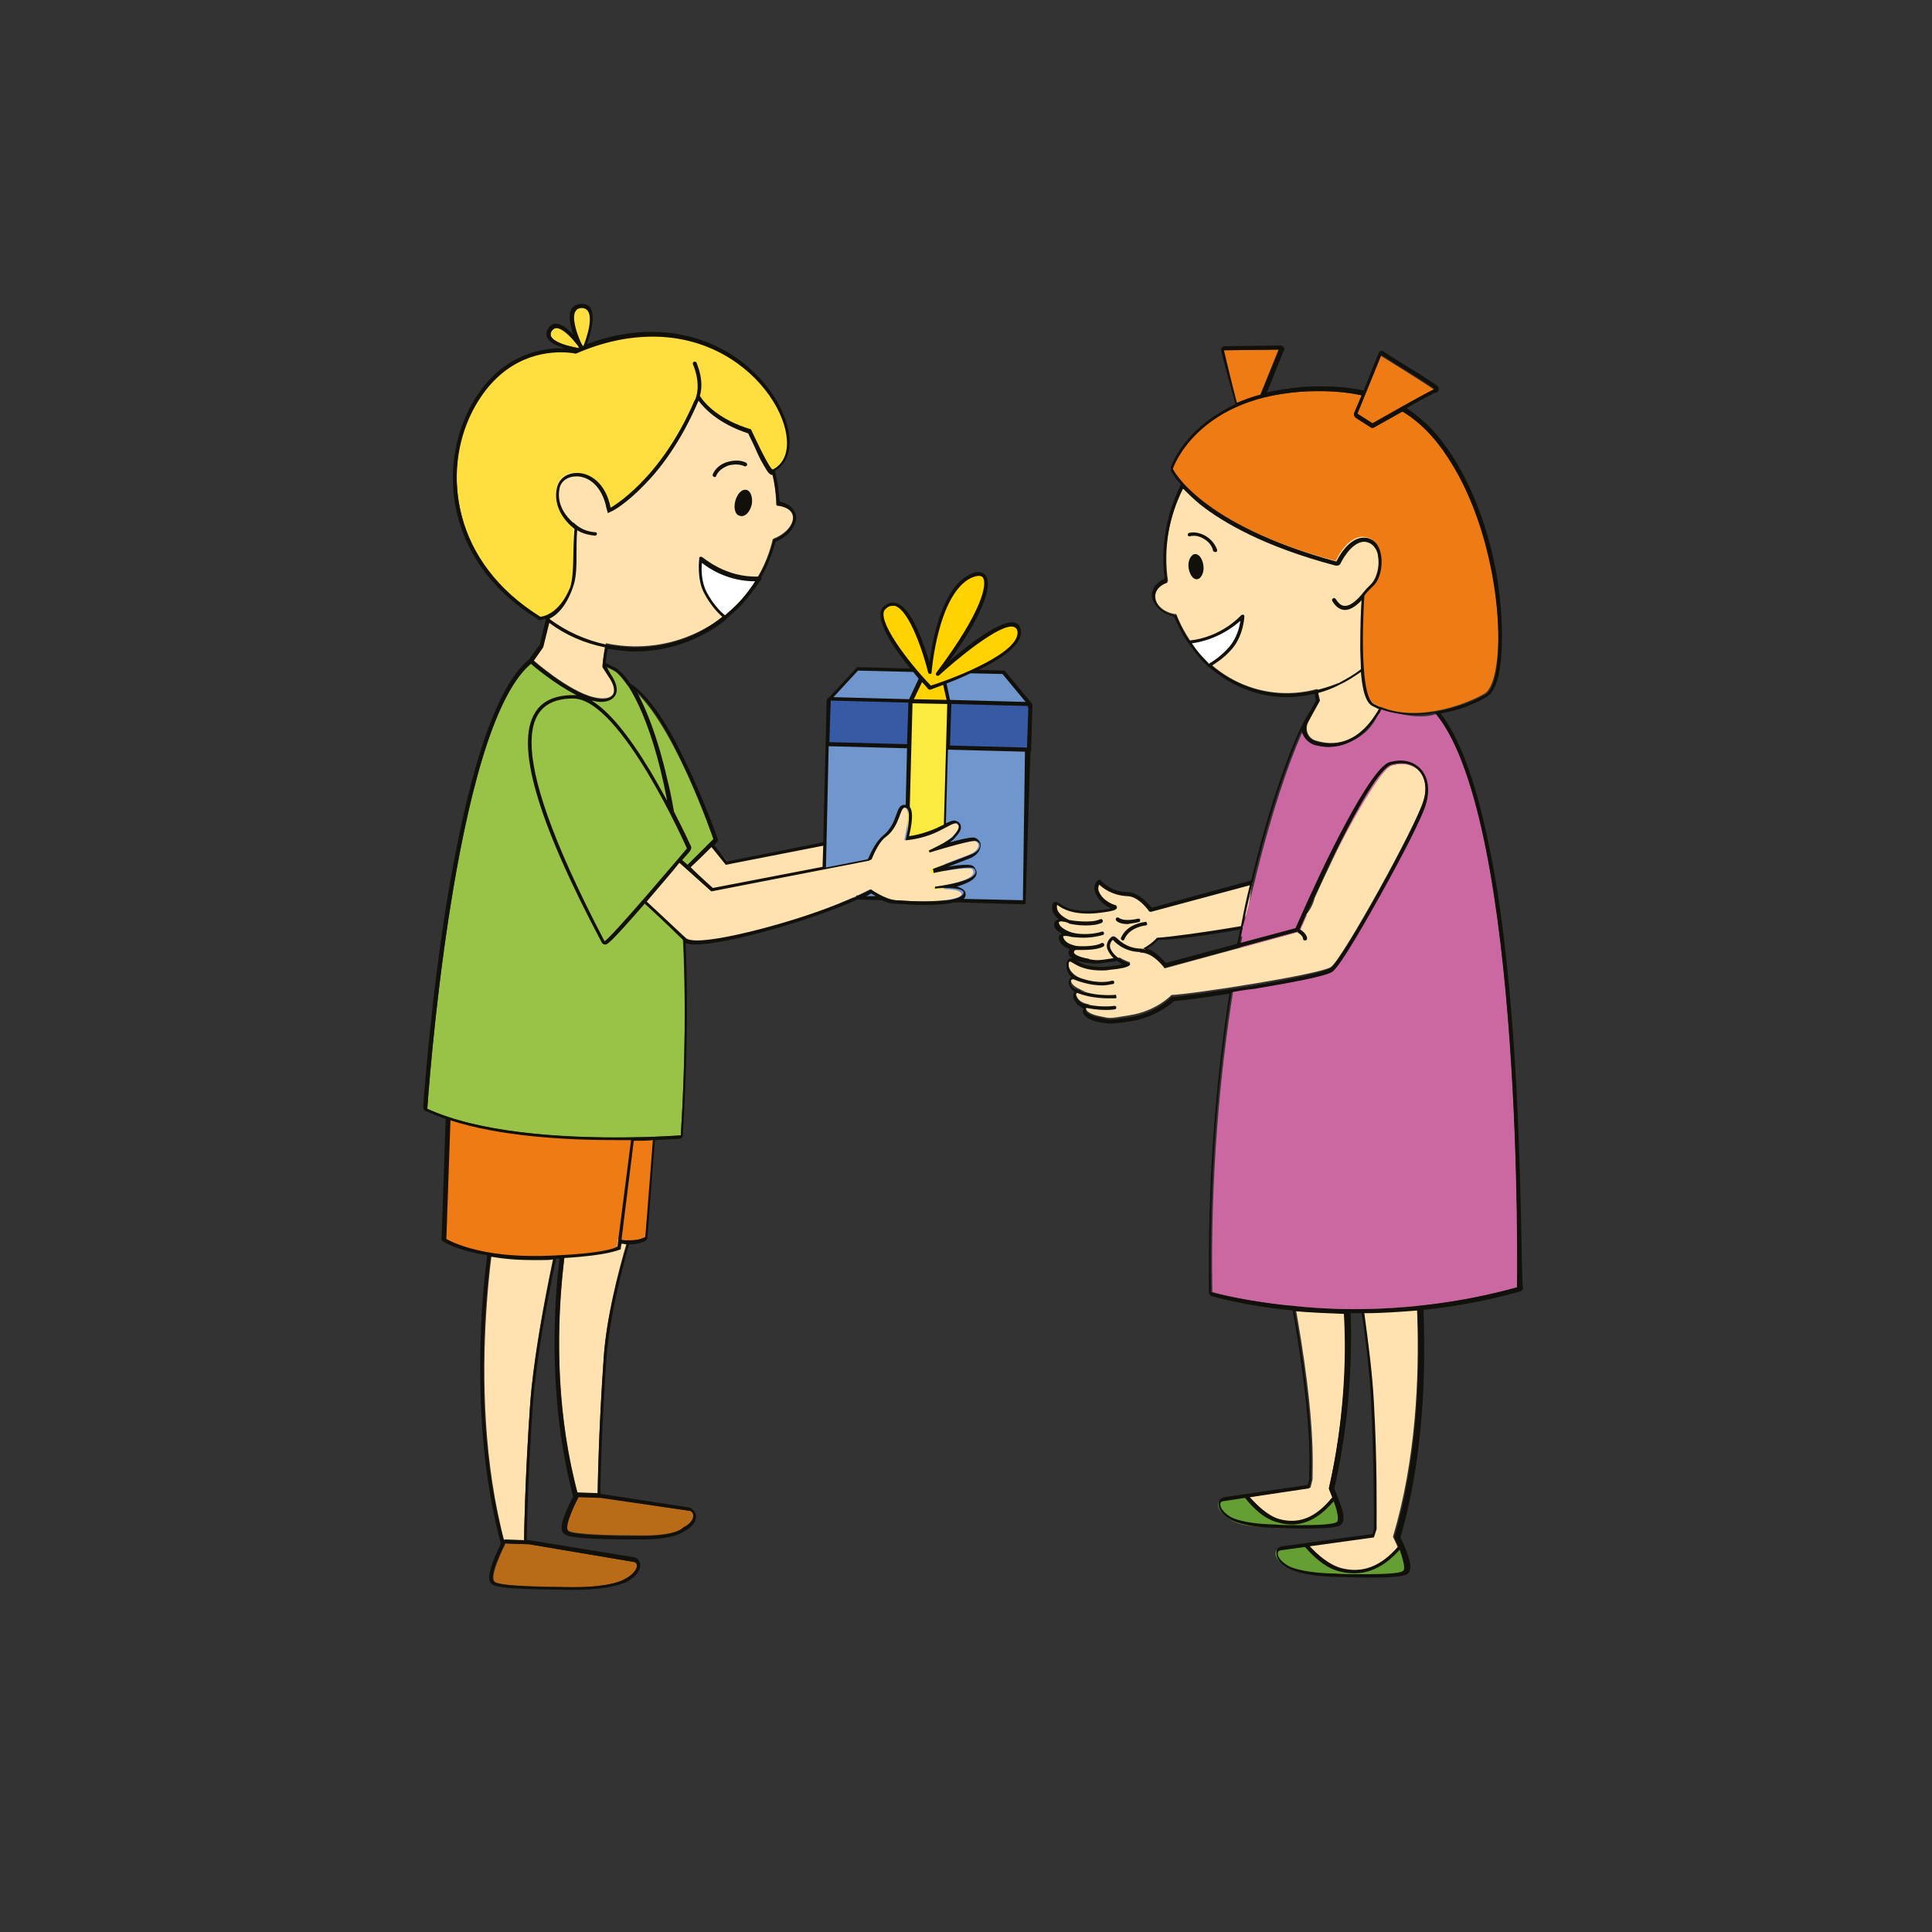 <?xml version="1.0" encoding="utf-8"?>
<!-- Generator: Adobe Illustrator 23.1.0, SVG Export Plug-In . SVG Version: 6.00 Build 0)  -->
<svg version="1.1" id="Слой_1" xmlns="http://www.w3.org/2000/svg" xmlns:xlink="http://www.w3.org/1999/xlink" x="0px" y="0px"
	 viewBox="0 0 283.5 283.5" style="enable-background:new 0 0 283.5 283.5;" xml:space="preserve">
<rect x="0" y="0" width="283.5" height="283.5" fill="#333333" stroke="none"/>
<style type="text/css">
	.st0{fill:#B96B17;}
	.st1{fill:#7096CE;}
	.st2{fill:#375AA4;}
	.st3{fill:#FBEA3F;}
	.st4{fill:#98C346;}
	.st5{fill:#FFE2AF;}
	.st6{fill:#FFD200;}
	.st7{fill:#FFDE40;}
	.st8{fill:#FFFFFF;}
	.st9{fill:none;}
	.st10{fill:#659F33;}
	.st11{fill:#EE7B14;}
	.st12{fill:#CB68A1;}
	.st13{fill:#12100B;}
</style>
<path class="st0" d="M93,229.2l-15.4-2.6l-3.4-0.1c0,0-2.5,4.8-1.6,5.6c0.8,0.7,7.4,0.7,11.2,0.8c5.8,0.1,7.8-1.1,7.8-1.1
	C93.7,230.8,93.8,229.3,93,229.2z"/>
<path class="st0" d="M101.2,221.7l-13.1-2l-3.2-0.1c0,0-2.4,4.3-1.5,5c0.7,0.6,6.9,0.7,10.5,0.7c5.5,0.1,6.4-1.2,6.4-1.2
	C102.2,223.2,101.9,221.8,101.2,221.7z"/>
<path class="st1" d="M120.8,131.6l0.7-28.9l29.6,0.8l-0.7,28.9L120.8,131.6z"/>
<path class="st1" d="M147.3,98.7l-21.4-0.5l-4.1,4.4l29.4,0.8L147.3,98.7z"/>
<path class="st2" d="M121.6,102.6l29.6,0.8l-0.2,6.6l-29.6-0.8L121.6,102.6z"/>
<path class="st3" d="M133.6,102.9l5.6,0.1l-0.7,28.9l-5.6-0.1L133.6,102.9z"/>
<path class="st4" d="M94.5,132.3l5.1-6l1,0.9c2.3-2.2,4.1-4,4.1-4s-6.3-18.5-12.6-22.6c-0.8-1.1-1.4-1.8-1.9-2.1
	c-0.5-0.3-1.2-0.6-1.8-0.8v0.3l0.9,1.4c1.6,2.4,0.6,3.8-2.2,3.1c-3.5-0.8-8.4-5.1-8.8-5.4c-11.8,8.6-15.6,65.6-15.6,65.6
	c12.7,5.9,37.2,3.9,37.2,3.9c0.7-11.3,0.7-20.9,0.3-28.9C98.2,135.7,94.5,132.3,94.5,132.3z"/>
<g>
	<path class="st5" d="M73.3,176.6c0,0-5.5,26.5,0.8,49.9l2.8-0.1c0,0,0.1-9.2,0.9-20.5c0.8-11.1,5-28.6,5-28.6L73.3,176.6z"/>
	<path class="st5" d="M84.9,219.6l2.8-0.1c0,0,0.1-9.2,0.9-20.5c0.8-11.1,6.4-25.9,6.4-25.9l-10.1-0.1
		C84.9,173.1,78.5,196.2,84.9,219.6z"/>
	<path class="st5" d="M104.5,123.8l-3.4,3.2l3.5,3.5l16.3-3l0.2-3.7l-14.3,2.7L104.5,123.8z"/>
	<path class="st5" d="M80.7,90.8l-1,4.1l-1.4,2c0,0,5.1,4.5,8.8,5.4c2.9,0.7,3.9-0.7,2.2-3.1l-0.9-1.4c0,0,0.1-1.7,0.5-3.4
		c0.1,0,0.1,0,0.1,0c11,2.3,21.9-4.5,24.4-15.3c0.1,0,0.2-0.1,0.2-0.1c2-0.8,3.2-2.5,2.6-3.7c-0.3-0.8-1.2-1.2-2.3-1.2
		c-0.1-9.4-6.9-17.9-16.6-19.9c-11.3-2.3-22.3,4.8-24.6,15.9C71.1,78.3,74.4,86.2,80.7,90.8z"/>
	<path class="st5" d="M143,123.4c-0.7-0.2-6.7,1.7-6.7,1.7l-0.1-0.3c0,0,2.8-1.3,3.5-2c0.8-0.8,1.3-1.5,0.7-1.9
		c-0.5-0.4-1.8,0.8-4.1,1.6c-1.9,0.7-3.6,0.8-3.6,0.8c0.7-3.4,0.7-4.8-0.1-4.8c-0.7,0-0.7,2.7-2.8,4.3c-0.9,0.7-1.7,2.4-2.1,3.3
		l-0.4,0.2l-23,4.4l-4.9-4.4l-5.1,6c0,0,4.4,4.1,6.2,5.8c1.8,1.7,20.4-3.9,27.1-7.6c0,0,2.1,1.5,3.7,1.6c7.1,0.5,9.8-0.3,9.8-0.9
		c-0.1-1-4.2-0.7-4.2-0.7v-0.3c0,0,7-0.9,5.8-2.6c-0.4-0.6-6.1,0.6-6.1,0.6l-0.1-0.6c0,0,4.9-1.9,5.5-2.1
		C143.7,124.9,144,123.7,143,123.4L143,123.4z"/>
	<path class="st5" d="M206.5,177.3l-9,0.5c0,0,3.5,17,4,27.8c0.4,8.7,0.4,16,0.4,18.7l-0.4,1.2l-13.7,1.9c-0.7,0.1-0.6,1.3,1.2,2.3
		c0,0,1.7,1,6.8,1.1c3.4,0.1,9.3,0.2,9.9-0.4c0.8-0.7-1.2-4.7-1.3-4.9h0C211.1,203.1,206.5,177.3,206.5,177.3z"/>
	<path class="st5" d="M196.2,223.3c0.7-0.7-1.2-4.7-1.2-4.9h0c4.7-20.2,1.2-38.2,1.2-38.2s-8.8-1.5-8.3,0.5
		c5.4,25.1,4.7,33.7,4.7,36.4l-0.3,1.2l-12.7,1.9c-0.6,0.1-0.6,1.3,1.2,2.3c0,0,1.5,1,6.4,1.1C190.1,223.7,195.6,223.9,196.2,223.3z
		"/>
	<path class="st5" d="M204.3,112.3c-2.5,0.7-8.3,12.6-11.4,19.5c-0.2,0.9-0.7,1.8-1.3,2.5c0.1,0,0.2,0,0.2-0.1
		c-0.7,1.5-1.1,2.5-1.1,2.5l-19.8,5.4c0,0-1.6-2.3-3.5-2.3c-0.1,0-0.2,0-0.2,0c1.8-0.9,2.6-1.9,2.6-1.9c1.5-0.1,7.3-0.8,12.7-1.8
		c-0.2-0.4-0.2-1,0.1-1.4c0.1-0.2,0.3-0.4,0.4-0.7c-0.1,0.4,0-0.1,0-0.2c0-0.1,0.1-0.2,0.1-0.3c0.2-0.5,0.2-1.1,0.3-1.6
		c0.1-0.8,0.2-1.7,0.4-2.5l-15,4.1c0,0-1.6-2.3-3.5-2.3c-2.6,0-4.1-1.8-4.1-1.8s-0.6,0.5-0.3,1.4c0.6,1.8,2.6,2.3,2.6,2.3
		s0.7,0.4-2.7,0.7c-5.3,0.5-5.9-2.2-6.1-0.8c-0.2,1.5,2,2.4,2,2.4s-1.9-0.7-1.6,0.4c0.3,0.9,2.4,1.5,2.4,1.5
		c-1.5-0.4-2.1-0.2-1.5,0.8c0.5,0.9,1.9,1,1.9,1c-0.6-0.1-1.7,1.2,1.8,1.8c1,0.2,0.9,0.3,3.8-0.2c0.3,0,0.5-0.1,0.8-0.2
		c0.8,0.5,1.5,0.7,1.5,0.7s0.4,0.6-2.9,0.9c-5.3,0.5-5.9-2.2-6.1-0.8c-0.2,1.5,2,2.4,2,2.4s-1.9-0.7-1.6,0.4
		c0.3,0.9,2.4,1.5,2.4,1.5c-1.5-0.4-2.1-0.2-1.5,0.8c0.5,0.9,1.9,1,1.9,1c-0.6-0.1-1.7,1.2,1.8,1.8c1,0.2,0.9,0.3,3.8-0.2
		c4.1-0.6,6.3-3,6.3-3c3-0.1,21.7-3,23.4-4.1c1.7-1.2,12.6-20.9,13.6-24.5C210,114,207.8,111.3,204.3,112.3L204.3,112.3z"/>
	<path class="st5" d="M172.4,90.1c0.1,0,0.1,0,0.2,0c3.5,8.9,12.2,13.3,20.7,11l0.4,1.7l-1.7,3.1c-0.6,1.1-0.1,2.5,1.2,2.8
		c2.3,0.7,5.9,0.7,8.9-4.2c2.2-3.6-0.9-2.9-0.9-2.9l-0.8-4.2c6.9-5.7,9.9-16,6.6-24.9c-3.8-10.4-14.6-15.1-24.1-10.4
		c-8.3,4.1-12.9,13.8-11.5,23.2c-0.9,0.3-1.6,0.9-1.8,1.7C169.2,88.4,170.5,89.8,172.4,90.1z"/>
</g>
<path class="st6" d="M149.5,92.5c-0.5-3.6-9.6,4.3-11.6,6h-0.1c8.6-11.3,7.9-15.6,4.6-14c-4.7,2.3-5.8,12.5-5.9,14h-0.1
	c-0.4-1.5-3.4-12.6-6.7-9.2c-1.7,1.7,3.1,7.7,5.5,10.3l-1.6,3.3l5.6,0.2l-0.6-2.9C142.4,98.7,149.9,95.5,149.5,92.5z"/>
<path class="st7" d="M85.5,44.9c-3.1-0.1-0.1,7.3-0.1,7.3C85.5,52.1,88.3,45,85.5,44.9z"/>
<path class="st7" d="M84.5,51.5c0,0-9.7-2.3-15.2,8.5C64.7,69,66.5,83,79.4,90.9c0,0,3-0.7,4.5-5.3c0.7-2.1,0-5.3,0.2-8.6
	c0,0-3.1-1.9-2.4-5.5c0.7-3.4,6.3-3.1,7.5,3.3c0,0,8-4,13-16.8c0,0,1.4,3.3,7.6,5.1c0,0,2.9,6.1,3.3,6
	C121.5,65.4,107.9,41.4,84.5,51.5z"/>
<path class="st7" d="M85.1,51.1C85,51,82.1,47,81,48.5C79.7,50.3,85.1,51.1,85.1,51.1z"/>
<path class="st8" d="M111.2,84.8c0,0-1.1,1.7-2.5,3.3c-0.7,0.8-2.6,2.4-2.6,2.4s-1.6-1.2-2.9-3.7c-1.1-2.1-0.7-4.9-0.7-4.9
	S106,85,111.2,84.8z"/>
<path class="st9" d="M204.5,225.6c0,0,2.1,4.2,1.3,4.9c-0.7,0.6-6.5,0.5-9.9,0.4c-5.2-0.1-6.8-1.1-6.8-1.1c-1.8-1-1.9-2.2-1.2-2.3
	l13.7-1.9L204.5,225.6L204.5,225.6z"/>
<path class="st10" d="M206.4,229.8c0-1.2-1-3.1-1-3.1c-2.8,3.3-5.3,4.5-8.8,3.6c-3.5-0.9-5-3.8-5-3.8s-3.4,0.3-4.1,0.8
	c-0.7,0.4-0.5,1.9,2.2,3c2.4,1,10.5,1.1,13.3,0.9C205.4,231.2,206.4,231,206.4,229.8z"/>
<path class="st10" d="M193.5,224c2.6-0.1,3.1-0.1,3.1-1.3c0-1.2-0.8-2.9-0.8-2.9c-2.5,3.3-4.9,4.3-8.2,3.5c-3.2-0.9-4.8-3.8-4.8-3.8
	s-3,0.2-3.7,0.6c-0.7,0.4-0.6,1.8,1.8,3.1C183.3,224.4,187.8,224.1,193.5,224z"/>
<path class="st9" d="M195,218.4c0,0,2,4.2,1.2,4.9c-0.6,0.6-6.1,0.5-9.2,0.4c-4.8-0.1-6.4-1.1-6.4-1.1c-1.7-1-1.8-2.2-1.2-2.3
	l12.7-1.9L195,218.4L195,218.4z"/>
<path class="st8" d="M174.3,94.2l3,3.5c0,0,1.7-0.8,3.3-2.6c1.7-1.9,1.7-4.7,1.7-4.7S179.4,93.8,174.3,94.2z"/>
<path class="st11" d="M79.7,166.7c-7.8-0.6-14-2.7-14-2.7l-0.6,18.1c0,0,4.8,2.7,14.4,2.4c9.7-0.3,11-1.5,11-1.5l0.2-1.2
	c2.8,0.6,4-0.3,4-0.3l1.4-14.6C96.1,166.9,85.6,167.2,79.7,166.7z"/>
<path class="st11" d="M213.3,68.4c-2-3.3-4.4-6.4-8.1-8.4c2.4-1.4,5.1-2.8,5.2-2.8c0.3,0-7.8-5-7.8-5l-2.4,5.9
	c-2.7-0.6-5.8-0.9-9.6-0.6c-2.2,0.2-4.1,0.5-5.9,1l2.9-7.2l-8.1,0.1c0,0,1.6,6.6,2.1,8.2c-7.7,3.3-9.6,9.2-9.6,9.2s3.7,8.1,24,13.5
	c0,0,2-4.6,5-3.3c2.2,0.9,2,5.4,0.5,6.8c-1.4,1.3-1.4,1.6-1.4,1.6s-1,14.5,1.4,15.8c5.5,3.1,13.2,0.4,16.3-1.4
	C221.1,100,221,81.2,213.3,68.4z"/>
<path class="st12" d="M210.8,104.9c0,0-0.1-0.1-0.1-0.1c-1.9,0.6-4.2,0.3-6.2-0.3c-0.7-0.1-1.4-0.3-2-0.6c0,0,0,0.1,0,0.1
	c-0.8,2.6-2.6,4.3-5.1,5.1c-2.1,0.8-5.4,0.9-6-1.9c0-0.1,0-0.2,0-0.3c-0.2,0.3-0.3,0.6-0.5,1c-1.8,4.1-4.4,11.5-6.8,21.5l-2.1,8.1
	c0,0,0.1-0.1,0.3-0.1c-0.1,0.5-0.2,1.1-0.3,1.7l8.7-2.4c0,0,0.4-1,1.1-2.5c-0.1,0-0.3,0.1-0.4,0.1c3.7-7.7,10.7-21.4,12.9-22
	c3.5-0.9,5.7,1.7,4.7,5.3c-1,3.6-11.9,23.4-13.6,24.5c-1,0.7-8.2,2-14.4,3c-2,12.5-3.4,27.5-3.1,44.5c0,0,20.5,6.1,44.8-0.7
	C222.6,188.9,223.7,120.8,210.8,104.9z"/>
<path class="st13" d="M109.6,71.9c-0.7-0.2-1.4,0.5-1.7,1.6c-0.3,1.1,0,2.1,0.7,2.2c0.7,0.2,1.4-0.5,1.7-1.6
	C110.5,73.1,110.2,72.1,109.6,71.9z"/>
<path class="st13" d="M109.2,68.4c0.1,0.1,0.3,0,0.4-0.1c0.1-0.1,0-0.3-0.1-0.4c-0.8-0.4-1.8-0.4-2.8-0.1s-1.8,1-2.1,1.8
	c-0.1,0.1,0,0.3,0.2,0.4c0,0,0.1,0,0.1,0c0.1,0,0.2-0.1,0.2-0.2c0.3-0.7,1-1.2,1.8-1.5C107.7,68.1,108.6,68.1,109.2,68.4z"/>
<path class="st13" d="M167.1,135.3c0.2,0,0.2-0.2,0.2-0.3c0-0.2-0.2-0.2-0.3-0.2c-2.1,0.5-2.8-0.1-2.8-0.1c-0.1-0.1-0.3-0.1-0.4,0
	c-0.1,0.1-0.1,0.3,0,0.4c0.1,0.1,0.5,0.5,1.7,0.5C165.8,135.5,166.4,135.5,167.1,135.3z"/>
<path class="st13" d="M164.5,137.6c-0.1,0.1,0,0.3,0.2,0.4c0,0,0.1,0,0.1,0c0.1,0,0.2-0.1,0.2-0.2c0.8-1.8,3.1-2,3.1-2
	c0.2,0,0.3-0.2,0.2-0.3c0-0.2-0.2-0.3-0.3-0.2C168,135.3,165.4,135.5,164.5,137.6L164.5,137.6z"/>
<path class="st13" d="M151.3,103.1l-3.8-4.6c-0.1-0.1-0.1-0.1-0.2-0.1l-3.7-0.1c3.3-1.6,6.5-3.7,6.2-5.8c-0.1-0.7-0.5-1-0.8-1.1
	c-1.9-0.7-6.9,3.2-9.7,5.6c5.4-7.4,6.3-11.4,5.3-12.6c-0.3-0.3-0.9-0.8-2.3-0.1c-4.1,2-5.5,9.7-5.9,12.9c-0.8-2.6-2.6-8.1-4.9-8.7
	c-0.7-0.2-1.3,0-1.9,0.6c-1.5,1.5,1.5,6,4,9l-7.7-0.2c-0.1,0-0.2,0-0.2,0.1l-4.1,4.4c-0.1,0-0.2,0.1-0.2,0.2
	c-0.1,0.1-0.1,0.1-0.1,0.2l-0.5,20.8l-14.1,2.8l-1.9-2.4c0.2-0.2,0.4-0.4,0.4-0.4c0.2-0.2,0.2-0.4,0.1-0.5c0-0.1-2-5.8-4.8-11.5
	c-2.8-5.9-5.5-9.7-8-11.3c-0.8-1.2-1.5-1.8-2-2.2c-0.5-0.3-1-0.5-1.6-0.8c0-0.5,0.1-1.3,0.3-2.1c1.3,0.2,2.7,0.4,4,0.4
	c4.7,0,9.4-1.6,13.1-4.5c0.1,0,0.1-0.1,0.2-0.2c0,0,0.1,0,0.1-0.1c0.1-0.1,1.9-1.6,2.6-2.5c1.4-1.6,2.5-3.3,2.5-3.3
	c0.1-0.1,0.1-0.2,0-0.3c0.9-1.6,1.6-3.4,2.1-5.2c1.4-0.6,2.4-1.5,2.8-2.6c0.3-0.6,0.3-1.3,0-1.8c-0.4-0.8-1.2-1.3-2.2-1.5
	c-0.1-1.5-0.3-3.1-0.7-4.5c1.9-1.1,2.6-3.4,1.9-6.3c-1.3-5.8-8.4-14.1-20-14.1c-3.1,0-6.3,0.6-9.5,1.8c0.5-1.2,1.2-3.7,0.7-5
	c-0.2-0.6-0.7-0.9-1.4-0.9c0,0-0.1,0-0.1,0c-0.8,0-1.2,0.4-1.4,0.7c-0.6,0.9-0.2,2.5,0.2,3.8c-1-1.1-1.8-1.6-2.5-1.6
	c-0.5,0-0.8,0.2-1.1,0.6c-0.4,0.6-0.4,1.1-0.2,1.4c0.3,0.8,1.4,1.2,2.5,1.6c-0.2,0-0.3,0-0.5,0c-3.3,0-9.5,1.2-13.5,9
	c-2.4,4.8-3,10.5-1.6,15.8c1.6,6.1,5.7,11.3,11.8,15L79,91h0.2c0,0,0.3,0,0.7-0.2c0.1,0,0.1,0.1,0.2,0.1l-0.9,3.7l-1.4,1.9
	c0,0-0.1,0.1-0.1,0.2c-4.6,3.7-8.5,14.8-11.7,33c-2.8,16.3-3.9,32.7-3.9,32.8c0,0.2,0.1,0.4,0.3,0.5c0.9,0.4,1.9,0.8,3,1.2
	l-0.6,17.5v0.3l0.3,0.2c0.1,0.1,2.1,1.3,6.4,2c-0.3,2.4-0.6,5.2-0.8,8.4c-0.5,8.7-0.5,21.7,2.8,33.9c-0.2,0.5-0.6,1.3-1,2.2
	c-0.8,2.1-0.9,3.2-0.4,3.7c0.8,0.7,4.4,0.8,11.5,0.9h0.1h0.4c5.4,0,7.4-1,7.7-1.1c1.8-0.9,2.3-2.1,2.1-2.8c-0.1-0.5-0.4-0.8-0.9-0.9
	L77.6,226c0,0-0.1,0-0.1,0h-0.2c0-1.8,0.2-10.1,0.9-20c0.5-6.5,2.1-15.2,3.4-21.3c0.2,0,0.4,0,0.5,0c-0.1,0.9-0.2,1.8-0.3,2.8
	c-0.7,7.9-0.9,19.9,2.3,32.1c-0.2,0.4-0.6,1.2-1,2.1c-0.8,1.9-0.9,2.9-0.3,3.4c0.6,0.5,3.2,0.8,10.8,0.8h0.1h0.3
	c4.6,0,6-0.9,6.4-1.2c1.8-0.9,1.8-2.1,1.7-2.4c-0.1-0.5-0.5-1-1-1.1l-13-2c0-1.8,0.2-10.1,0.9-20c0.4-5.3,1.9-11.6,3.3-16.6h0
	c1.6,0,2.4-0.5,2.5-0.6l0.2-0.2l0-0.2l1.1-14.3c2.2-0.1,3.6-0.2,3.6-0.2c0.3,0,0.5-0.2,0.5-0.5c0.6-10.2,0.8-19.7,0.4-28.2
	c0.4,0.1,0.8,0.2,1.4,0.2c4.6,0,16.9-3.5,23.8-6.6l3.6,0.1c0.6,0.3,1.3,0.5,1.9,0.5c1.5,0.1,3,0.2,4.3,0.2s3.3-0.1,4.6-0.4l10,0.3
	c0.2,0,0.3-0.1,0.3-0.3l0.7-22.1c0.1-0.1,0.1-0.1,0.1-0.2l0.2-6.6c0-0.1,0-0.2-0.1-0.2C151.4,103.1,151.3,103.1,151.3,103.1
	L151.3,103.1z M147.1,98.9l3.4,4.1l-11.1-0.3l-0.5-2.4c1-0.4,2.3-0.9,3.5-1.5L147.1,98.9z M133.5,118.4l0.4-15.2l5.1,0.1l-0.5,17.7
	c0,0,0,0,0,0c-0.6,0.3-1.4,0.7-2.3,1c-1.1,0.4-2.1,0.6-2.8,0.7C134.1,119.7,133.8,118.8,133.5,118.4z M134.1,102.6l1.2-2.5
	c0.5,0.5,0.8,0.9,0.9,1c0.1,0.1,0.1,0.1,0.2,0.1h0.1c0.1,0,0.8-0.3,1.9-0.7l0.5,2.2L134.1,102.6z M129.9,89.4
	c0.4-0.4,0.7-0.5,1.1-0.5c0.1,0,0.2,0,0.3,0c2.2,0.6,4.3,7.3,4.9,9.8c0,0.1,0.2,0.2,0.3,0.2s0.2-0.1,0.2-0.2s0.9-11.5,5.8-13.9
	c0.5-0.2,1.3-0.5,1.7-0.1c0.7,0.9,0.1,4.8-6.8,14c-0.1,0.1-0.1,0.3,0,0.4c0.1,0.1,0.3,0.1,0.4,0c2.4-2.2,9.1-7.8,11-7.1
	c0.2,0.1,0.4,0.2,0.5,0.6c0.5,3.1-8.9,6.8-12.7,8C133.1,97,128.5,90.8,129.9,89.4z M125.9,98.4l8.1,0.2c0.3,0.4,0.6,0.7,0.8,1
	l-1.4,3l-11.1-0.3L125.9,98.4z M121.9,102.8l11.4,0.3l-0.2,6.1l-11.4-0.3L121.9,102.8z M121.6,109.5l11.5,0.3l-0.2,8.3
	c-0.1,0-0.2,0-0.2,0h0c-0.7,0-0.9,0.7-1.2,1.5c-0.3,0.9-0.8,2.1-1.9,3c-0.9,0.7-1.7,2.2-2.2,3.4l-0.1,0.1l-6.1,1.2L121.6,109.5z
	 M106.5,126.9l14.3-2.8l-0.1,3.1l-16.1,3.1l-3.3-3c1.3-1.2,2.4-2.3,3.1-3L106.5,126.9z M104.7,123.1c0,0-1.7,1.7-3.8,3.8l-0.8-0.7
	c0.7-0.8,1.2-1.3,1.2-1.4c0.1-0.2,0.2-0.4,0.1-0.6c0,0-1-2.2-2.5-5.1c-0.3-1.7-0.6-3.3-1-4.8c-1.4-6.2-3.1-10.3-4.5-12.9
	C99.2,106.9,104.7,123.1,104.7,123.1z M88.7,138.1c-15.8-30.2-11.2-35.6-4.6-35.6c7,0,16.7,22,16.7,22S89.3,138.1,88.7,138.1z
	 M90.2,98.4c1.6,1,5.3,6.4,7.7,19.1c-0.8-1.4-1.6-2.9-2.5-4.4c-3.2-5.3-6.1-8.8-8.6-10.3h0c0.5,0.1,1,0.2,1.4,0.2
	c1.3,0,1.9-0.6,2.1-1c0.3-0.5,0.4-1.5-0.7-3.1L89,97.8C89.4,98,89.9,98.2,90.2,98.4z M106.4,90.3c-0.5-0.4-1.7-1.5-2.7-3.4
	c-0.8-1.5-0.8-3.4-0.7-4.3c1,0.8,3.8,2.7,7.8,2.7h0C109.7,87.1,108.2,88.8,106.4,90.3z M114,74.2c1.1,0.1,1.9,0.5,2.3,1.2
	c0.5,1.2-0.6,2.9-2.6,3.7c-0.1,0-0.2,0.1-0.2,0.1c-0.5,2-1.2,3.8-2.2,5.4c-4.8,0.2-8.1-2.8-8.2-2.8c-0.1-0.1-0.2-0.1-0.3-0.1
	c-0.1,0-0.2,0.1-0.2,0.2c0,0.1-0.4,3,0.7,5.1c1,1.9,2.2,3.1,2.7,3.5C102.5,93.4,98,95,93.3,95c-1.4,0-2.8-0.2-4.3-0.4
	c-3.2-0.7-6-2-8.4-3.8c1.1-0.5,2.5-1.8,3.5-4.7c0.5-1.4,0.5-3.1,0.5-5.1c0-1,0-2.1,0.1-3.2c0.6,0.4,1.5,0.7,2.6,0.8h0
	c0.2,0,0.2-0.1,0.3-0.2c0-0.2-0.1-0.3-0.2-0.3c-2-0.1-3.1-1.3-3.1-1.3c-0.1-0.1-0.1-0.1-0.2-0.1c-0.8-0.7-2.5-2.5-2-5
	c0.2-1.1,1.2-1.8,2.5-1.8c1.6,0,3.7,1.2,4.4,4.7l0.2,0.7l0.6-0.3c0.1,0,2.1-1.1,4.7-3.8c2.3-2.3,5.4-6.3,8-12.4
	c0.9,1.2,3,3.4,7.3,4.8c0.2,0.5,0.8,1.6,1.3,2.8c0.4,0.9,0.8,1.6,1.1,2.1c0.5,0.9,0.8,1.2,1.2,1.2C113.7,71,113.9,72.6,114,74.2z
	 M85.4,45.2L85.4,45.2c2.3,0.1,0.5,4.9,0.2,5.6c-0.1-0.1-0.2-0.2-0.3-0.4C84.7,49.1,83.2,45.2,85.4,45.2z M81,48.5
	c0.2-0.2,0.4-0.4,0.7-0.4c1.1,0,2.5,1.8,3.1,2.6c0.1,0.2,0.1,0.3,0.2,0.4C84.3,51,79.8,50.2,81,48.5z M79.3,90.5
	c-12.9-8-14.5-21.2-10-30.1c3.9-7.6,9.8-8.7,13-8.7c1.4,0,2.2,0.2,2.2,0.2c4.1-1.8,7.9-2.5,11.3-2.5c16,0,23.7,16.5,17.6,19.5
	c0,0,0,0,0,0c-0.5,0-3.2-5.9-3.2-5.9c-4.7-1.4-6.8-3.8-7.5-4.9c0.7-2.4-0.5-4.8-0.5-4.9c-0.1-0.1-0.2-0.2-0.4-0.1
	c-0.1,0.1-0.2,0.2-0.1,0.4c0,0,1.2,2.6,0.4,4.9v0c-0.1,0.2-0.1,0.3-0.2,0.4v0c-5,11.7-12.3,15.7-12.3,15.7c-0.7-3.6-3-5.1-4.9-5.1
	c-1.5,0-2.7,0.8-3,2.3c-0.7,3.6,2.6,5.9,2.6,5.9c-0.3,3.3,0,6.4-0.6,8.5C82,90.4,79.3,90.5,79.3,90.5z M79.7,95l0.9-3.6
	c2.4,1.8,5.2,3,8.2,3.6c-0.3,1.5-0.4,2.9-0.4,2.9l0.9,1.4c1.4,2,0.9,3.3-0.9,3.3c-0.4,0-0.8-0.1-1.3-0.2c-3.7-0.9-8.8-5.4-8.8-5.4
	L79.7,95z M77.6,226.6l15.4,2.6c0.8,0.1,0.7,1.5-1.5,2.6c0,0-1.8,1.1-7.4,1.1c-0.1,0-0.2,0-0.4,0c-3.8,0-10.5-0.1-11.2-0.8
	c-0.9-0.8,1.6-5.6,1.6-5.6L77.6,226.6z M77.8,206c-0.7,10-0.9,18.2-0.9,20l-2.7-0.1c-0.1,0-0.2,0-0.3,0.1
	c-4.1-15.5-3.1-32.1-1.9-41.6c1.7,0.3,3.7,0.5,6.1,0.5c0.5,0,0.9,0,1.4,0c0.6,0,1.2,0,1.7-0.1C79.9,190.9,78.3,199.5,77.8,206z
	 M79.5,184.3c-0.5,0-0.9,0-1.3,0c-8.7,0-12.7-2.5-12.7-2.5l0.6-17.4c7.4,2.4,17.1,2.9,24.4,2.9c0.7,0,1.5,0,2.1,0l-2,15.6
	C90.5,183,89.1,184,79.5,184.3z M101.2,221.7c0.7,0.1,1,1.5-1,2.5c0,0-0.8,1.2-6,1.2c-0.1,0-0.2,0-0.3,0c-3.6,0-9.8-0.1-10.5-0.7
	c-0.8-0.7,1.5-5,1.5-5l3.2,0.1L101.2,221.7z M88.6,199.1c-0.7,9.9-0.9,18.2-0.9,20l-2.8-0.1c-0.1,0-0.1,0-0.2,0
	c-3.4-12.9-3-25.6-1.9-34.4c6.6-0.4,7.9-1.2,8.1-1.2l0.2-0.1l0-0.2l0.1-0.6c0.3,0,0.5,0.1,0.8,0.1C90.5,187.5,89,193.7,88.6,199.1z
	 M94.7,181.5c0,0-0.7,0.5-2.2,0.5c-0.4,0-0.8,0-1.3-0.1l1.8-14.5c1,0,1.9,0,2.8-0.1L94.7,181.5z M99.9,166.6c0,0-3.9,0.3-9.5,0.3
	c-8.3,0-20.1-0.7-27.7-4.2c0,0,3.7-55.7,15.2-65.3c0.2,0.2,3.5,3,6.7,4.6c-0.2,0-0.3,0-0.5,0c-2.7,0-4.6,0.9-5.6,2.6
	c-2.9,4.7,0.3,15.8,9.8,33.7c0.1,0.2,0.3,0.3,0.5,0.3c0.3,0,0.6,0,5.9-6.1c0,0,0,0.1-0.1,0.1c0,0,0,0,0,0c2.4,2.2,4.9,4.6,5.7,5.4
	C100.6,146,100.6,155.5,99.9,166.6z M127.1,131.5c0.2-0.1,0.5-0.2,0.7-0.4c0.2,0.1,0.4,0.2,0.7,0.4L127.1,131.5z M135.7,132.3
	c-1.2,0-2.6-0.1-4.2-0.2c-1.6-0.1-3.7-1.6-3.7-1.6c-0.6,0.3-1.2,0.6-1.9,0.9h-0.2c0,0.1-0.1,0.1-0.1,0.2c-6.7,3-18.9,6.4-23.3,6.4
	c-0.8,0-1.3-0.1-1.6-0.3c-0.9-0.8-3.4-3.2-5.8-5.4c0.2-0.2,0.3-0.4,0.5-0.6c1.6-1.9,3.2-3.7,4.3-5.1l4.7,4.2l23.1-4.5l0.4-0.2
	c0.4-1,1.2-2.7,2.1-3.3c2.1-1.6,2-4.3,2.8-4.3c0.7,0,0.8,1.5,0.1,4.8c0,0,1.7-0.1,3.6-0.8c1.9-0.7,3.1-1.7,3.8-1.7
	c0.1,0,0.2,0,0.2,0.1c0.5,0.4,0,1.1-0.7,1.9c-0.7,0.7-3.5,2-3.5,2l0.1,0.3c0,0,5.5-1.7,6.6-1.7h0.2c1,0.3,0.7,1.5-0.8,2
	c-0.6,0.3-5.5,2.1-5.5,2.1l0.1,0.6c0,0,3.6-0.8,5.2-0.8c0.4,0,0.7,0.1,0.8,0.2c1.3,1.8-5.8,2.6-5.8,2.6v0.3c0,0,0.6-0.1,1.4-0.1
	c1.2,0,2.8,0.1,2.8,0.7C141.3,131.7,139.7,132.3,135.7,132.3z M150.1,132.1l-8.7-0.2c0,0,0.1-0.1,0.1-0.1c0.2-0.2,0.2-0.5,0.2-0.6
	c0-0.5-0.5-0.9-1.3-1.1c1.3-0.4,2.5-0.9,2.8-1.6c0.2-0.4,0.1-0.8-0.2-1.2c-0.2-0.3-0.5-0.4-1.2-0.4c-0.7,0-1.8,0.1-2.7,0.3
	c1.3-0.5,2.8-1.1,3.1-1.2c1.1-0.4,1.7-1.2,1.7-2c0-0.5-0.4-0.9-0.9-1.1c-0.1,0-0.2,0-0.3,0c-0.5,0-1.9,0.3-3.3,0.7
	c0.2-0.2,0.4-0.3,0.5-0.4c0.6-0.7,1.2-1.3,1.1-1.9c0-0.2-0.1-0.5-0.4-0.7c-0.2-0.1-0.4-0.2-0.6-0.2c-0.3,0-0.7,0.2-1.2,0.4l0.3-10.8
	l11.3,0.3L150.1,132.1z M150.7,109.7l-11.3-0.3l0.2-6.1l11.3,0.3c0,0.1-0.1,0.1-0.2,0.2h0.2L150.7,109.7z"/>
<path class="st13" d="M222.1,152.8c-0.8-11.1-1.9-20.6-3.5-28.2c-1.9-9.5-4.3-16.2-7.2-19.9c2.8-0.5,5.3-1.5,6.8-2.5
	c0.7-0.4,1.2-1.3,1.6-2.7c0.8-3.1,0.8-8.5,0-14c-0.7-4.6-2.4-11.4-6-17.5c-1.8-3-4-5.9-7.4-8.1c2.1-1.2,3.9-2.2,4.3-2.3
	c0.2,0,0.4-0.2,0.4-0.4c0.1-0.4-0.2-0.6-0.5-0.8c-0.2-0.2-0.5-0.3-0.9-0.6c-0.6-0.4-1.5-1-2.7-1.7c-1.9-1.2-3.9-2.4-3.9-2.5
	c-0.1-0.1-0.2-0.1-0.3-0.1c-0.1,0-0.1,0-0.2,0c-0.2,0.1-0.3,0.2-0.3,0.3l-2.2,5.5c-1.8-0.4-3.8-0.6-6.1-0.6c-1,0-2.1,0-3.1,0.1
	c-1.8,0.2-3.5,0.4-5,0.8l2.5-6.2c0.1-0.2,0.1-0.4-0.1-0.5c-0.1-0.2-0.3-0.2-0.5-0.2l-8.1,0.1c-0.2,0-0.3,0.1-0.4,0.2
	c-0.1,0.1-0.1,0.3-0.1,0.5c0,0,0.5,2.1,1.1,4.2c0.5,1.8,0.8,2.9,1,3.6c-2.6,1.2-4.4,2.6-5.8,3.9c-2.8,2.7-3.7,5.3-3.7,5.4
	s0,0.3,0,0.4c0,0.1,0.4,0.9,1.5,2.1c-0.1,0.1-0.2,0.3-0.2,0.4c-2,4.1-2.8,8.9-2.2,13.4c-0.9,0.4-1.6,1.1-1.8,1.9
	c-0.2,0.7,0,1.3,0.4,1.9c0.6,0.9,1.6,1.5,2.8,1.8c0.5,1.2,1.1,2.4,1.8,3.5c0,0,0.7,1,1.5,2c0.8,1,1.7,1.9,1.8,1.9c0,0,1,0.8,1.6,1.2
	c2.9,2.1,6.4,3.2,9.9,3.2c1.4,0,2.7-0.2,4-0.5l0.2,1l-0.7,1.3c-0.7,1-1.3,2.2-1.9,3.5c-1,2.2-4,9.5-6.9,21.6l-14.6,4
	c-0.4-0.5-1.9-2.3-3.6-2.3c-2.5,0-3.8-1.7-3.9-1.7c0-0.1-0.1-0.1-0.2-0.1c-0.1,0-0.2,0-0.2,0.1c0,0-0.8,0.6-0.4,1.7
	c0.5,1.4,1.7,2.1,2.3,2.4c-0.3,0.1-1,0.2-2.2,0.3c-3.1,0.3-4.6-0.5-5.3-1c-0.3-0.2-0.5-0.3-0.8-0.2c-0.2,0.1-0.3,0.4-0.3,0.6
	c-0.1,0.8,0.4,1.5,1,1.9c-0.2,0-0.3,0.1-0.5,0.2c-0.1,0.1-0.3,0.4-0.2,0.8c0.1,0.5,0.6,0.8,1.1,1.1c-0.1,0.1-0.2,0.1-0.3,0.2
	c-0.2,0.3-0.2,0.6,0.1,1.1c0.3,0.5,0.9,0.8,1.4,1c-0.1,0.1-0.2,0.2-0.2,0.4c-0.1,0.4,0.2,1.2,2.7,1.6c0.1,0,0.2,0,0.3,0
	c0.3,0.1,0.5,0.1,0.9,0.1c0.5,0,1.2-0.1,2.8-0.3c0.1,0,0.2-0.1,0.4-0.1c0.3,0.2,0.5,0.3,0.8,0.5c-0.4,0.1-1,0.2-1.8,0.3
	c-0.4,0-0.8,0.1-1.2,0.1c-2.2,0-3.3-0.6-3.8-1c-0.3-0.2-0.5-0.3-0.7-0.3c-0.4,0-0.7,0.3-0.7,0.9c-0.1,0.8,0.3,1.4,0.7,1.9
	c-0.1,0.1-0.2,0.1-0.2,0.2c-0.1,0.2-0.3,0.5-0.1,0.9c0.1,0.4,0.4,0.8,0.8,1.1c0,0-0.1,0.1-0.1,0.1c-0.2,0.3-0.2,0.8,0.2,1.3
	c0.3,0.5,0.8,0.8,1.2,1c0,0.1,0,0.2-0.1,0.2c-0.1,0.6,0.4,1.5,2.9,1.9c0.1,0,0.2,0,0.3,0c0.3,0.1,0.6,0.1,0.9,0.1
	c0.5,0,1.2-0.1,2.8-0.3c3.7-0.6,5.9-2.5,6.5-3c1.3-0.1,4.5-0.5,8.1-1.1c-2.2,14.1-3.2,28.8-3,43.9c0,0.2,0.2,0.4,0.4,0.5
	c0.1,0,4.6,1.4,11.9,2.1c2.6,14.8,2.5,21.3,2.4,24.1c0,0.3,0,0.5,0,0.7l-0.2,0.8l-12.3,1.8c-0.4,0.1-0.7,0.4-0.8,0.8
	c-0.1,0.6,0.3,1.7,1.8,2.5c0.2,0.1,1.9,1.1,6.6,1.2h0.1c1.1,0,2.5,0.1,3.9,0.1c4.6,0,5.3-0.3,5.6-0.6c0.5-0.5,0.5-1.4-0.2-3.2
	c-0.3-0.9-0.7-1.7-0.8-2.1c2.3-10,2.6-19.3,2.4-25.7h0.8h0.8c0.7,4.4,1.2,9.2,1.4,13c0.4,8.5,0.4,15.8,0.4,18.6l-0.2,0.8l-13.3,1.8
	c-0.5,0.1-0.8,0.4-0.8,0.8c-0.1,0.7,0.3,1.7,1.9,2.5c0.2,0.1,2,1.1,7.1,1.2h0.1c1.2,0,2.7,0.1,4.2,0.1c4.9,0,5.7-0.3,6-0.6
	c0.5-0.5,0.5-1.4-0.2-3.2c-0.3-0.9-0.7-1.7-0.9-2.1c3.4-11.7,3.7-24.2,3.4-32.6c0-0.3,0-0.6,0-0.8c4.9-0.5,9.6-1.4,14.2-2.7
	c0.2-0.1,0.4-0.3,0.4-0.5C223.2,188.8,223.4,171.7,222.1,152.8L222.1,152.8z M202.7,52.1c0,0,8.1,5,7.8,5s-9.1,5-9.1,5l-2.2-1.4
	L202.7,52.1z M179.6,51.4l8.1-0.1l-2.7,6.6c-1.3,0.3-2.5,0.8-3.5,1.2C180.9,56.9,179.6,51.4,179.6,51.4z M172.1,68.8
	c0,0,3.3-10.1,18.6-11.3c1.1-0.1,2.1-0.1,3.1-0.1c2.2,0,4.2,0.2,6,0.6l-1.1,2.6c-0.1,0.2,0,0.5,0.2,0.7l2.2,1.4
	c0.1,0.1,0.2,0.1,0.3,0.1c0.1,0,0.2,0,0.3-0.1c1.2-0.7,2.7-1.5,4.1-2.3c3.3,2,5.6,4.9,7.5,8.1c7.6,12.8,7.8,31.7,4.7,33.4
	c-2.1,1.2-6.2,2.8-10.4,2.8c-2.1,0-4.1-0.4-6-1.4c-2.4-1.3-1.4-15.8-1.4-15.8s0-0.3,1.4-1.6c1.5-1.5,1.7-5.9-0.5-6.8
	c-0.4-0.2-0.7-0.2-1-0.2c-2.4,0-4,3.5-4,3.5C175.9,76.9,172.1,68.8,172.1,68.8z M174.9,94.4c3.6-0.5,6.1-2.4,7.1-3.3
	c-0.1,0.9-0.5,2.5-1.6,3.8c-1.2,1.4-2.5,2.2-3,2.5C177.2,97.1,176,96.1,174.9,94.4z M188.8,101.8c-4,0-7.9-1.5-11-4.1
	c0.6-0.4,1.8-1.1,3-2.5c1.7-2,1.8-4.7,1.8-4.8c0-0.1-0.1-0.2-0.2-0.2c-0.1,0-0.2,0-0.3,0.1c0,0-2.8,3.2-7.6,3.7
	c-0.8-1.2-1.4-2.4-1.9-3.7c-0.1,0-0.1,0-0.2,0c-1.9-0.4-3.2-1.8-2.9-3.1c0.2-0.8,0.9-1.4,1.8-1.7c-0.7-4.8,0.2-9.6,2.3-13.8
	c0.7,0.7,1.5,1.5,2.6,2.4c3.2,2.5,9.2,6.1,19.8,8.9c0.1,0,0.1,0,0.2,0c0.2,0,0.4-0.1,0.5-0.3c0,0,1.5-3.2,3.5-3.2
	c0.3,0,0.5,0.1,0.8,0.2c0.8,0.4,1.2,1.4,1.2,1.9c0.3,1.5-0.2,3.2-0.9,4c-0.6,0.6-1,1-1.2,1.3c-0.1,0-0.1,0.1-0.1,0.1
	c0,0-1.5,2-2.7,1.9c-0.5,0-0.9-0.4-1.3-1c-0.1-0.1-0.2-0.2-0.4-0.1c-0.1,0.1-0.2,0.2-0.1,0.4c0.5,0.8,1,1.2,1.7,1.3h0.2
	c0.9,0,1.8-0.8,2.4-1.4c-0.1,1.1-0.2,4-0.2,6.9c0,1.2,0.1,2.3,0.1,3.2c-1,0.8-2.1,1.4-3.2,2C194,101.2,191.4,101.8,188.8,101.8
	L188.8,101.8z M191.9,106l0.9-1.7l0.8-1.4l-0.2-1.2c1.1-0.3,2.2-0.7,3.3-1.3c1.1-0.5,2.1-1.2,3-1.8c0.3,3.8,1.1,4.7,1.7,5
	c0.4,0.2,0.8,0.4,1.2,0.6c-0.1,0-0.2-0.1-0.3-0.1c-0.1,0.2-0.2,0.4-0.3,0.5c-2.2,3.6-4.8,4.5-6.8,4.5c-0.8,0-1.5-0.1-2.1-0.3
	C191.9,108.5,191.3,107.1,191.9,106z M160.1,140.8c-0.1,0-0.2,0-0.3-0.1c-1.8-0.3-2.3-0.8-2.2-1c0-0.2,0.2-0.3,0.3-0.3h0
	c0,0,0.4,0,0.9,0c1,0,2.4-0.1,3.1-0.5c0.1-0.1,0.2-0.2,0.1-0.4c-0.1-0.1-0.2-0.2-0.4-0.1c-0.8,0.5-3,0.5-3.7,0.4
	c-0.4-0.1-1.3-0.3-1.7-0.9c-0.2-0.3-0.2-0.5-0.2-0.5c0,0,0.2-0.2,1.3,0.1c0,0,0.1,0,0.1,0h0h0c0.1,0,0.7,0.1,1.6,0.1
	c0.8,0,1.8-0.1,2.8-0.4c0.2,0,0.2-0.2,0.2-0.3c0-0.2-0.2-0.2-0.3-0.2c-1.8,0.6-3.9,0.3-4.1,0.2c0,0,0,0-0.1,0
	c-0.8-0.2-2-0.8-2.1-1.4c0-0.1-0.1-0.2,0-0.2c0.2-0.2,0.8-0.1,1.3,0.1c0.1,0,0.1,0.1,0.1,0.1c0.3,0.1,1.4,0.3,2.5,0.3
	c0.9,0,1.8-0.1,2.4-0.4c0.1-0.1,0.2-0.2,0.1-0.4c-0.1-0.1-0.2-0.2-0.4-0.1c-1.2,0.6-4.1,0.2-4.5,0.1c0,0,0,0,0,0l0,0
	c0,0-2-0.8-1.8-2.1c0-0.1,0-0.1,0-0.1c0.1,0,0.2,0.1,0.2,0.1c0.7,0.5,2.3,1.4,5.6,1.1c2.7-0.3,2.9-0.5,3-0.8c0-0.2-0.1-0.3-0.2-0.4
	c0,0,0,0-0.1,0c0,0-1.8-0.5-2.4-2.1c-0.1-0.4,0-0.7,0.1-0.9c0.5,0.5,1.9,1.6,4.1,1.7c1.7,0,3.2,2.2,3.2,2.2c0.1,0.1,0.2,0.1,0.3,0.1
	l14.5-3.9c-0.5,1.9-0.9,3.9-1.3,6c-5.2,0.9-10.5,1.6-12.2,1.7c-0.1,0-0.2,0-0.2,0.1c0,0-0.7,0.8-2,1.5c0.2,0,0.4,0.1,0.6,0.2
	c-0.2-0.1-0.5-0.1-0.8-0.2c-2.4,0-3.6-1.6-3.7-1.6c-0.1-0.1-0.3-0.2-0.4-0.2c-0.1,0-0.2,0-0.3,0.1c-0.4,0.3-1,1.1-0.5,2
	c0.2,0.4,0.5,0.8,0.8,1.1C161,141,160.8,140.9,160.1,140.8L160.1,140.8z M182,136.4c0,0.1-0.1,0.2-0.1,0.3c-0.1,0.6-0.2,1.2-0.4,1.8
	l-10.4,2.8c-0.5-0.5-1.5-1.7-2.8-2.1c0.9-0.5,1.5-1.1,1.6-1.3C171.6,138,176.8,137.3,182,136.4z M171.9,146.3c0,0-2.2,2.4-6.3,3
	c-1.5,0.2-2.2,0.3-2.7,0.3c-0.4,0-0.7-0.1-1.1-0.2c-2.4-0.4-2.7-1.1-2.4-1.5c0.6,0.1,1.6,0.3,2.8,0.3c0.5,0,0.9,0,1.4-0.1
	c0.2,0,0.2-0.2,0.2-0.3c0-0.2-0.2-0.2-0.3-0.2c-2.2,0.3-4.4-0.3-4.4-0.3c-0.1,0-0.1,0-0.2,0c-0.3-0.2-0.6-0.4-0.8-0.7
	c-0.3-0.5-0.3-0.8,0-0.9c0.7,0.3,2.3,0.8,4.7,0.8c0.3,0,0.5,0,0.8,0c0.2,0,0.3-0.1,0.2-0.3c0-0.2-0.1-0.3-0.3-0.2
	c-3.5,0.2-5.6-0.9-5.6-0.9c-0.1,0-0.1,0-0.2,0c-0.3-0.2-0.6-0.5-0.6-0.8c-0.1-0.4,0.1-0.6,0.4-0.6c0.5,0.2,2.3,0.9,4.2,0.9
	c0.5,0,1.1-0.1,1.6-0.2c0.2,0,0.2-0.2,0.2-0.3c0-0.2-0.2-0.2-0.3-0.2c-2.5,0.7-5.6-0.7-5.6-0.8c0,0,0,0,0,0
	c-0.5-0.4-0.8-0.9-0.8-1.6c0-0.3,0.1-0.4,0.2-0.4c0.4,0,1.4,1.3,4.6,1.3c0.4,0,0.8,0,1.3-0.1c3.4-0.3,2.9-0.9,2.9-0.9
	s-2.1-0.6-2.8-2.1c-0.4-0.8,0.3-1.4,0.3-1.4s1.4,1.8,4.1,1.8c1.8,0,3.5,2.3,3.5,2.3l19.5-5.3c0,0.1,0.1,0.1,0.1,0.2
	c0.4,0.2,0.7,0.6,0.7,0.8c0,0.2,0.1,0.3,0.3,0.3s0.3-0.1,0.3-0.3c0-0.6-0.8-1.2-1-1.3c0,0,0,0-0.1,0c1.1-2.5,10.2-23.2,13.5-24.2
	c0.5-0.1,0.9-0.2,1.4-0.2c2.7,0,4.2,2.4,3.3,5.5c-1,3.6-11.9,23.4-13.6,24.5C193.7,143.3,174.9,146.1,171.9,146.3z M195.7,220.3
	c0.5,1.2,0.8,2.7,0.5,3c-0.4,0.4-2.8,0.5-5.3,0.5c-1.4,0-2.8,0-3.9-0.1c-4.8-0.1-6.4-1.1-6.4-1.1c-1.7-1-1.8-2.2-1.2-2.3l3.3-0.5
	c1.1,1.4,2.8,3.1,4.8,3.6C190.6,224.3,193.2,223.2,195.7,220.3z M195,218.4c0,0.1,0.2,0.6,0.5,1.3c-2.4,3-4.9,4-7.8,3.2
	c-1.7-0.5-3.2-2-4.3-3.2l8.7-1.3l0.3-1.2c0-2.2,0.5-8.5-2.4-24.8c2.2,0.2,4.6,0.3,7.2,0.4C197.6,199.6,197.2,208.7,195,218.4z
	 M205.9,230.5c-0.4,0.4-3,0.5-5.7,0.5c-1.5,0-3,0-4.3-0.1c-5.2-0.1-6.8-1.1-6.8-1.1c-1.8-1-1.9-2.2-1.2-2.3l3.6-0.5
	c1.2,1.4,3,3.1,5.1,3.6c3.3,0.8,6.1-0.2,8.8-3.2C205.8,228.7,206.3,230.1,205.9,230.5z M204.6,225.6c0,0.1,0.3,0.6,0.6,1.3
	c-2.6,3-5.3,4-8.4,3.2c-1.8-0.5-3.5-2-4.6-3.2l9.4-1.3l0.4-1.2c0-2.7,0.1-10-0.4-18.7c-0.2-3.9-0.8-8.6-1.4-13
	c2.6,0,5.3-0.2,7.8-0.4C208.4,201.6,208,214,204.6,225.6z M222.6,188.9c-8.7,2.4-16.9,3.2-23.9,3.2c-3.4,0-6.4-0.2-9.2-0.5
	c0,0-0.1,0-0.1-0.1v0.1c-7.2-0.7-11.7-2-11.7-2c-0.3-16.8,1-31.6,3-44c1.1-0.2,2.3-0.4,3.4-0.5c4.7-0.8,10.4-1.8,11.4-2.5
	c1.3-0.9,5.8-9,7.2-11.5c2.9-5.2,6.1-11.3,6.6-13.3c0.5-1.8,0.3-3.5-0.6-4.7c-0.8-1-1.9-1.5-3.2-1.5c-0.5,0-1,0.1-1.5,0.2
	c-0.6,0.2-2.4,0.7-8.5,12.8c-2.6,5.2-4.9,10.5-5.4,11.6l-8.2,2.2c2.8-14.7,6.5-25.3,8.8-30.6c0.1-0.2,0.2-0.4,0.3-0.6
	c0,0.2,0.1,0.4,0.2,0.6c0.3,0.7,0.9,1.2,1.6,1.5c0.8,0.2,1.5,0.3,2.2,0.3c2,0,4.8-0.8,7.3-4.8c0.2-0.2,0.3-0.5,0.4-0.7
	c1.4,0.5,3.1,0.8,4.8,0.8c1.1,0,2.1-0.1,3.1-0.3c0,0,0.1,0.1,0.1,0.1C223.7,120.8,222.6,188.9,222.6,188.9z"/>
<path class="st13" d="M175.4,81.3c-0.6,0-1.1,0.9-1,1.9c0.1,1,0.6,1.8,1.2,1.8c0.6,0,1.1-0.9,1-1.9S176,81.3,175.4,81.3z"/>
<path class="st13" d="M177,78.7c-0.8-0.5-1.8-0.7-2.5-0.5c-0.2,0-0.2,0.2-0.2,0.3c0,0.2,0.2,0.2,0.3,0.2c0.7-0.2,1.5,0,2.1,0.4
	c0.7,0.4,1.2,1.1,1.3,1.7c0,0.1,0.2,0.2,0.3,0.2h0.1c0.2,0,0.2-0.2,0.2-0.3C178.4,80,177.8,79.2,177,78.7z"/>
</svg>
